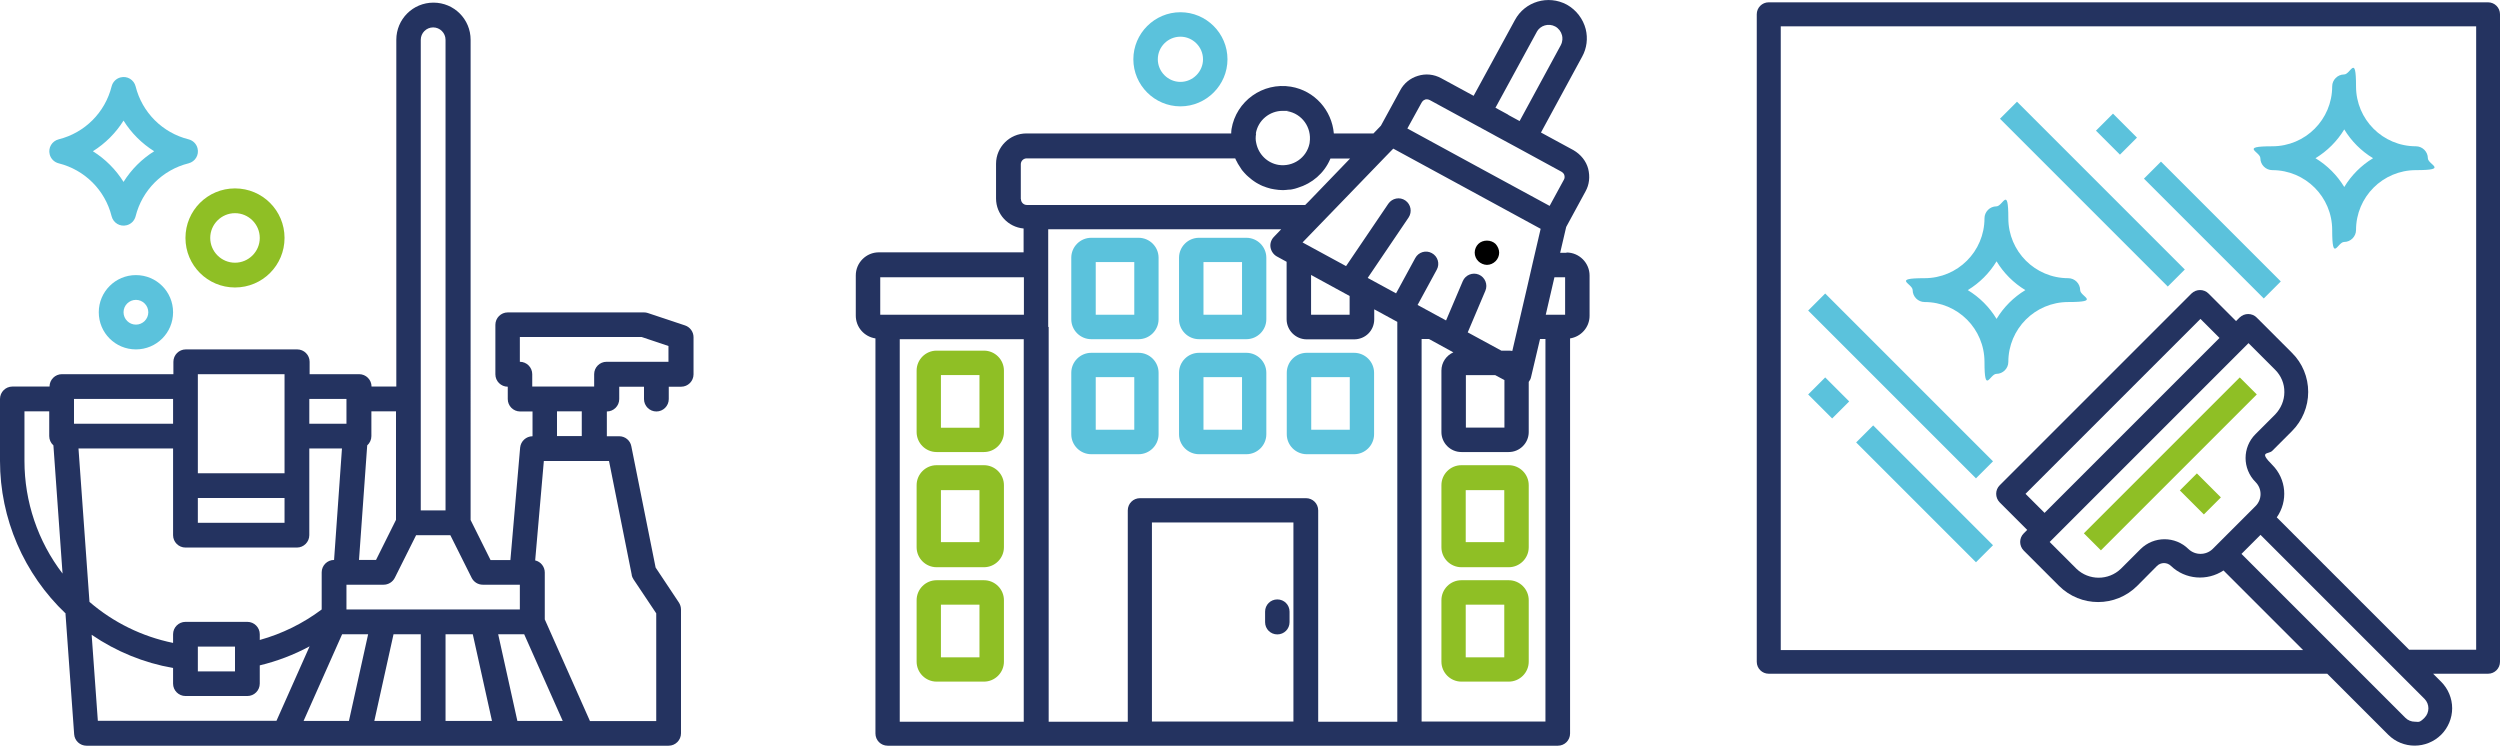 <?xml version="1.0" encoding="UTF-8"?>
<svg id="Calque_2" xmlns="http://www.w3.org/2000/svg" version="1.1" viewBox="0 0 1614.9 481.7">
  <!-- Generator: Adobe Illustrator 29.2.1, SVG Export Plug-In . SVG Version: 2.1.0 Build 116)  -->
  <defs>
    <style>
      .st0 {
        fill: #8fbf25;
      }

      .st1 {
        fill: #243360;
      }

      .st2 {
        fill: #5bc2dc;
      }
    </style>
  </defs>
  <g>
    <path class="st1" d="M42.3,396.4l5.6,77.9c.3,4.2,3.8,7.4,8,7.4h376c4.4,0,8-3.6,8-8v-80c0-1.6-.5-3.1-1.3-4.4l-15.1-22.7-15.7-78.4c-.7-3.7-4-6.4-7.8-6.4h-8v-16c4.4,0,8-3.6,8-8v-8h16v8c0,4.4,3.6,8,8,8s8-3.6,8-8v-8h8c4.4,0,8-3.6,8-8v-24c0-3.4-2.2-6.5-5.5-7.6l-24-8c-.8-.3-1.7-.4-2.5-.4h-88c-4.4,0-8,3.6-8,8v32c0,4.4,3.6,8,8,8v8c0,4.4,3.6,8,8,8h8v16c-4.1,0-7.6,3.2-8,7.3l-6.3,72.7h-12.8l-12.9-25.9V25.7c0-13.3-10.7-24-24-24s-24,10.7-24,24v224h-16c0-4.4-3.6-8-8-8h-32v-8c0-4.4-3.6-8-8-8h-72c-4.4,0-8,3.6-8,8v8H40c-4.4,0-8,3.6-8,8H8c-4.4,0-8,3.6-8,8v40c0,37.3,15.4,73,42.5,98.7h-.2ZM127.8,321.7h56v16h-56v-16ZM111.8,345.7c0,4.4,3.6,8,8,8h72c4.4,0,8-3.6,8-8v-56h21.1l-5.1,72c-4.4,0-8,3.6-8,8v24c-12,9-25.6,15.7-40,19.7v-3.7c0-4.4-3.6-8-8-8h-40c-4.4,0-8,3.6-8,8v5.6c-20-4.1-38.6-13.2-54-26.5l-7.1-99.1h61.1v56ZM151.8,417.7v16h-24v-16h24ZM59.3,410.1c15.8,10.8,33.7,18.1,52.5,21.4v10.1c0,4.4,3.6,8,8,8h40c4.4,0,8-3.6,8-8v-11.8c11.2-2.7,22-6.8,32.2-12.3l-21.4,48.1H63.2l-4-55.6h0ZM221,409.7h16.8l-12.4,56h-29.3l24.9-56ZM305.4,409.7l12.4,56h-30v-56h17.6ZM271.8,465.7h-30l12.4-56h17.6v56ZM334.2,465.7l-12.4-56h16.8l24.9,56h-29.3ZM408,371.3c.2,1,.6,2,1.2,2.9l14.7,22v69.6h-42.8l-29.2-65.7v-30.3c0-3.7-2.6-7-6.2-7.8l5.6-64.2h42.1l14.7,73.6h-.1ZM335.8,233.7v-16h78.7l17.3,5.8v10.2h-40c-4.4,0-8,3.6-8,8v8h-40v-8c0-4.4-3.6-8-8-8ZM359.8,265.7h16v16h-16v-16ZM311.8,377.7h24v16h-112v-16h24c3,0,5.8-1.7,7.2-4.4l13.8-27.6h22.1l13.8,27.6c1.4,2.7,4.1,4.4,7.2,4.4h-.1ZM279.8,17.7c4.4,0,8,3.6,8,8v304h-16V25.7c0-4.4,3.6-8,8-8ZM255.8,265.7v70.1l-12.9,25.9h-11l5.3-74c1.7-1.5,2.7-3.7,2.7-6v-16h16-.1ZM223.8,257.7v16h-24v-16h24ZM183.8,241.7v64h-56v-64h56ZM47.8,257.7h64v16H47.8v-16ZM15.8,265.7h16v16c0,2.3,1,4.5,2.7,6l5.9,82.8c-16-20.9-24.6-46.5-24.6-72.7v-32h0Z"/>
    <path class="st2" d="M63.8,201.7c0,13.3,10.7,24,24,24s24-10.7,24-24-10.7-24-24-24-24,10.8-24,24ZM95.8,201.7c0,4.4-3.6,8-8,8s-8-3.6-8-8,3.6-8,8-8,8,3.6,8,8Z"/>
    <path class="st0" d="M151.8,185.7c17.7,0,32-14.3,32-32s-14.3-32-32-32-32,14.3-32,32,14.3,32,32,32ZM151.8,137.7c8.8,0,16,7.2,16,16s-7.2,16-16,16-16-7.2-16-16,7.2-16,16-16Z"/>
    <path class="st2" d="M37.9,105.5c16.8,4.2,30,17.3,34.2,34.2,1.1,4.3,5.4,6.9,9.7,5.8,2.9-.7,5.1-3,5.8-5.8,4.2-16.8,17.3-30,34.2-34.2,4.3-1.1,6.9-5.4,5.8-9.7-.7-2.9-3-5.1-5.8-5.8-16.8-4.2-30-17.3-34.2-34.2-1.1-4.3-5.4-6.9-9.7-5.8-2.9.7-5.1,3-5.8,5.8-4.2,16.8-17.3,30-34.2,34.2-4.3,1.1-6.9,5.4-5.8,9.7.7,2.9,3,5.1,5.8,5.8ZM79.8,77.9c5,8,11.8,14.8,19.8,19.8-8,5-14.8,11.8-19.8,19.8-5-8-11.8-14.8-19.8-19.8,8-5,14.8-11.8,19.8-19.8Z"/>
  </g>
  <g>
    <path class="st2" d="M704.9,219.1h30.6c7.1,0,12.9-5.8,12.9-12.9v-39.7c0-7.1-5.8-12.9-12.9-12.9h-30.6c-7.1,0-12.9,5.8-12.9,12.9v39.7c0,7.1,5.8,12.9,12.9,12.9ZM707.8,169.3h24.9v34h-24.9v-34Z"/>
    <path class="st2" d="M774.5,219.1h30.6c7.1,0,12.9-5.8,12.9-12.9v-39.7c0-7.1-5.8-12.9-12.9-12.9h-30.6c-7.1,0-12.9,5.8-12.9,12.9v39.7c0,7.1,5.8,12.9,12.9,12.9h0ZM777.4,169.3h24.9v34h-24.9v-34Z"/>
    <path class="st2" d="M735.5,293.4c7.1,0,12.9-5.8,12.9-12.9v-39.7c0-7.1-5.8-12.9-12.9-12.9h-30.6c-7.1,0-12.9,5.8-12.9,12.9v39.7c0,7.1,5.8,12.9,12.9,12.9h30.6ZM707.8,243.6h24.9v34h-24.9v-34Z"/>
    <path class="st2" d="M774.5,293.4h30.6c7.1,0,12.9-5.8,12.9-12.9v-39.7c0-7.1-5.8-12.9-12.9-12.9h-30.6c-7.1,0-12.9,5.8-12.9,12.9v39.7c0,7.1,5.8,12.9,12.9,12.9h0ZM777.4,243.6h24.9v34h-24.9v-34Z"/>
    <path class="st2" d="M844.1,293.4h30.6c7.1,0,12.9-5.8,12.9-12.9v-39.7c0-7.1-5.8-12.9-12.9-12.9h-30.6c-7.1,0-12.9,5.8-12.9,12.9v39.7c0,7.1,5.8,12.9,12.9,12.9ZM847,243.6h24.9v34h-24.9v-34Z"/>
    <path class="st0" d="M974.6,300.5h-30.6c-7.1,0-12.9,5.8-12.9,12.9v40.1c0,7.1,5.8,12.9,12.9,12.9h30.6c7.1,0,12.9-5.8,12.9-12.9v-40.1c0-7.1-5.8-12.9-12.9-12.9ZM971.7,316.6v33.6h-24.9v-33.6h24.9Z"/>
    <path class="st0" d="M974.6,374.8h-30.6c-7.1,0-12.9,5.8-12.9,12.9v39.7c0,7.1,5.8,12.9,12.9,12.9h30.6c7.1,0,12.9-5.8,12.9-12.9v-39.7c0-7.1-5.8-12.9-12.9-12.9ZM971.7,424.6h-24.9v-34h24.9v34Z"/>
    <path class="st1" d="M825.1,387.2c-4.4,0-7.9,3.5-7.9,7.9v6.8c0,4.4,3.5,7.9,7.9,7.9s7.9-3.5,7.9-7.9v-6.8c0-4.4-3.5-7.9-7.9-7.9Z"/>
    <path class="st1" d="M1011.9,163.3h-4.1l3.9-16.7,12.5-23c2.4-4.3,3-9.4,1.7-14.6-1.3-4.9-4.7-9.2-9.5-12l-21-11.4,26.6-49c3-5.4,3.8-11.8,2.3-17.8-1.7-6.6-6.1-12.4-12.2-15.8-12.1-6.5-27.1-2-33.5,9.9l-26.7,49-21-11.4c-4.6-2.5-9.9-3.1-15-1.5-5,1.5-9.1,4.9-11.4,9.3l-12.5,22.9-4.8,5h-25.6c-1.3-14.9-12.3-27.6-27.7-30.2-18.2-3-35.4,9.3-38.4,27.4-.2.9-.1,1.8-.2,2.8h-132.3c-10.8,0-19.6,8.8-19.6,19.6v22.4c0,10.2,7.8,18.5,17.8,19.4v15.4h-93.5c-8.2,0-14.9,6.7-14.9,14.9v26c0,7.5,5.5,13.6,12.7,14.7v255.2c0,4.4,3.5,7.9,7.9,7.9h432.9c4.4,0,7.9-3.5,7.9-7.9v-255.2c7.1-1.1,12.6-7.2,12.6-14.6v-26c0-8.2-6.7-14.9-14.9-14.9v.2ZM1011,203.3h-12.5l5.6-24.2h6.9v24.2ZM946.9,242.3h18.9l6,3.2v30.7h-24.9v-34h0ZM846.9,177.6l24.9,13.6v12.1h-24.9v-25.7h0ZM896.3,99.8h0l3.7-3.8,58.1,31.6,37.1,20.2-5,21.5h0c0,.1-3.6,15.7-3.6,15.7l-9.7,41.7c-.7-.1-1.4-.2-2.2-.2h-4.9l-21.7-11.8,11.4-26.9c1.7-4-.2-8.7-4.2-10.4s-8.7.2-10.4,4.2l-10.8,25.4-6.8-3.7-11.6-6.3,12.4-22.8c2.1-3.8.7-8.6-3.2-10.7-3.8-2.1-8.6-.7-10.7,3.2l-12.4,22.8-18-9.8c-.1,0-.2-.2-.3-.2h0l26.4-39c2.4-3.6,1.5-8.5-2.1-11s-8.5-1.5-11,2.1l-27.3,40.3-26.3-14.3h0l-1.8-1,29.4-30.4,25.4-26.3h.1ZM992.6,20.7c2.3-4.3,7.7-5.9,12-3.6,2.2,1.2,3.8,3.3,4.4,5.7.4,1.5.5,3.9-.8,6.4l-26.6,49-7-3.8c-.2-.2-.5-.3-.7-.5l-7.9-4.3,26.7-49h-.1ZM918.5,66c.6-1.1,1.6-1.5,2.1-1.7s1.6-.3,2.9.3l41,22.3,1.8,1h0l14.6,7.9h0l27.7,15.1c1,.6,1.7,1.4,1.9,2.2.3,1.1.2,2.1-.2,2.8,0,0,0,.1-.1.2l-9.2,16.9-44-23.9-47.9-26.1,9.3-16.9h.1ZM811.2,86.3c1.4-8.6,8.9-14.7,17.4-14.7s1.9,0,2.9.2c9.5,1.6,15.9,10.5,14.5,20.1,0,.3-.1.6-.1.8-1.9,9.3-10.8,15.3-20.1,13.8-7.1-1.2-12.8-6.7-14.3-14-.5-2-.5-4-.1-6.2h-.2ZM659.4,128.5v-22.4c0-2.1,1.7-3.8,3.8-3.8h134.7c.3.8.7,1.5,1.1,2.2.2.4.4.8.6,1.2.8,1.3,1.6,2.6,2.5,3.9,0,0,.2.2.3.4.9,1.1,1.8,2.1,2.8,3.1.4.3.7.7,1.1,1,.8.7,1.6,1.4,2.4,2,.5.3.9.7,1.4,1,.8.6,1.7,1.1,2.6,1.6.5.3,1,.5,1.5.8,1,.5,2,.9,3,1.2.5.2.9.4,1.4.5,1.5.5,3,.9,4.6,1.1,1.8.3,3.7.5,5.5.5s.1,0,.2,0c1.2,0,2.4-.2,3.6-.3.7,0,1.4,0,2.1-.2,1.3-.2,2.5-.6,3.7-1,9.3-2.8,17-9.4,20.9-18.4,0-.2.2-.3.2-.5h12.7l-26.6,27.6-2.4,2.4h-179.8c-2.1,0-3.8-1.7-3.8-3.8h-.1ZM568.6,179.1h92.8v24.2h-92.8v-24.2ZM581.2,219.1h80.1v247.1h-80.1v-247.1ZM677.1,211.2v-63.1h150.5l-4.8,5c-1.7,1.8-2.5,4.3-2.1,6.7s1.9,4.6,4,5.8l6.4,3.5v37.1c0,7.1,5.8,13,13,13h30.6c7.3,0,13-5.7,13-13v-6.4l14.9,8.1v258.3h-51.1v-136.5c0-4.4-3.5-7.9-7.9-7.9h-107.2c-4.4,0-7.9,3.5-7.9,7.9v136.5h-51.1v-255h-.3ZM744.1,466.1v-128.6h91.4v128.6h-91.4ZM998.4,466.1h-80.1v-247.1h4.8l15.7,8.6c-4.5,2-7.7,6.5-7.7,11.8v39.7c0,7.1,5.8,12.9,12.9,12.9h30.6c7.1,0,12.9-5.8,12.9-12.9v-32.4c.7-.9,1.3-2,1.5-3.1l5.8-24.6h3.5v247.1h.1Z"/>
    <path class="st0" d="M635.6,226.5h-30.6c-7.1,0-12.9,5.8-12.9,12.9v39.7c0,7.1,5.8,12.9,12.9,12.9h30.6c7.1,0,12.9-5.8,12.9-12.9v-39.7c0-7.1-5.8-12.9-12.9-12.9h0ZM632.7,276.3h-24.9v-34h24.9v34Z"/>
    <path class="st0" d="M635.6,300.5h-30.6c-7.1,0-12.9,5.8-12.9,12.9v40.1c0,7.1,5.8,12.9,12.9,12.9h30.6c7.1,0,12.9-5.8,12.9-12.9v-40.1c0-7.1-5.8-12.9-12.9-12.9ZM632.7,316.6v33.6h-24.9v-33.6h24.9Z"/>
    <path class="st0" d="M635.6,374.8h-30.6c-7.1,0-12.9,5.8-12.9,12.9v39.7c0,7.1,5.8,12.9,12.9,12.9h30.6c7.1,0,12.9-5.8,12.9-12.9v-39.7c0-7.1-5.8-12.9-12.9-12.9ZM632.7,424.6h-24.9v-34h24.9v34Z"/>
    <path d="M960.5,171.1c2.1,0,4.1-.9,5.6-2.4s2.3-3.5,2.3-5.5-.9-4.1-2.3-5.6c-2.9-2.9-8.3-2.9-11.2,0-1.4,1.4-2.3,3.5-2.3,5.6s.9,4.1,2.3,5.5,3.6,2.4,5.6,2.4Z"/>
    <path class="st2" d="M792.9,38.3c0-16.8-13.7-30.4-30.4-30.4s-30.4,13.7-30.4,30.4,13.7,30.4,30.4,30.4,30.4-13.7,30.4-30.4ZM747.9,38.3c0-8.1,6.6-14.6,14.6-14.6s14.6,6.6,14.6,14.6-6.6,14.6-14.6,14.6-14.6-6.6-14.6-14.6Z"/>
  </g>
  <g>
    <path class="st1" d="M1607.3,1.5h-464.8c-4.3,0-7.7,3.5-7.7,7.7v418.3c0,4.3,3.5,7.7,7.7,7.7h360.8l39.4,39.4c9.4,9.4,24.7,9.4,34.2,0,4.5-4.5,7.1-10.7,7.1-17.1s-2.6-12.6-7.1-17.1l-5.2-5.2h35.5c4.3,0,7.7-3.5,7.7-7.7V9.2c0-4.3-3.5-7.7-7.7-7.7h.1ZM1559.9,466.2c-2.3,0-4.5-.9-6.1-2.5l-105.9-105.9,12.3-12.3,105.9,105.9c3.4,3.4,3.4,8.9,0,12.3s-3.8,2.5-6.1,2.5h0ZM1320.7,331.3l-12.3-12.3,113-113,12.3,12.3-113,113h0ZM1452.4,221.6l17.3,17.3c3.8,3.8,6,9,5.9,14.4,0,5.4-2.2,10.5-5.9,14.4l-12.7,12.7c-8.6,8.5-8.6,22.4,0,31h0c4.3,4.3,4.3,11.2,0,15.5l-27.8,27.8c-4.3,4.1-11.2,4.1-15.5,0-8.6-8.5-22.4-8.5-31,0l-12.7,12.7c-8,7.7-20.7,7.7-28.7,0l-17.3-17.3,128.5-128.5h0ZM1599.5,419.7h-43.3l-85.5-85.5c7.4-10.5,6.2-24.8-2.9-33.9s-2.5-6.6,0-9.1h0l12.7-12.7c6.7-6.7,10.5-15.8,10.5-25.3s-3.7-18.6-10.5-25.3l-22.8-22.8c-3-3-7.9-3-11,0l-2.3,2.3-17.8-17.8c-3-3-7.9-3-11,0l-123.9,123.9c-3,3-3,7.9,0,11l17.8,17.8-2.3,2.3c-3,3-3,7.9,0,11l22.8,22.8c14,14,36.6,14,50.6,0h0l12.7-12.8c2.5-2.5,6.6-2.5,9.1,0,9.2,8.8,23.3,9.9,33.9,2.9l51.4,51.4h-337.4V17h449.2v402.8h0Z"/>
    <path class="st2" d="M1168,200.6l11-11,108.4,108.4-11,11-108.4-108.4Z"/>
    <path class="st2" d="M1291.9,76.7l11-11,108.4,108.4-11,11-108.4-108.4Z"/>
    <path class="st2" d="M1199,285.8l11-11,77.4,77.4-11,11-77.4-77.4Z"/>
    <path class="st2" d="M1384.9,115.4l11-11,77.4,77.4-11,11-77.4-77.4h0Z"/>
    <path class="st2" d="M1467.8,109.9c21.4,0,38.7,17.3,38.7,38.7s3.5,7.7,7.7,7.7,7.7-3.5,7.7-7.7c0-21.4,17.3-38.7,38.7-38.7s7.7-3.5,7.7-7.7-3.5-7.7-7.7-7.7c-21.4,0-38.7-17.3-38.7-38.7s-3.5-7.7-7.7-7.7-7.7,3.5-7.7,7.7c0,21.4-17.3,38.7-38.7,38.7s-7.7,3.5-7.7,7.7,3.5,7.7,7.7,7.7ZM1514.3,83.6c4.6,7.6,11,14,18.6,18.6-7.6,4.6-14,11-18.6,18.6-4.6-7.6-11-14-18.6-18.6,7.6-4.6,14-11,18.6-18.6Z"/>
    <path class="st2" d="M1243.2,195.1c21.4,0,38.7,17.3,38.7,38.7s3.5,7.7,7.7,7.7,7.7-3.5,7.7-7.7c0-21.4,17.3-38.7,38.7-38.7s7.7-3.5,7.7-7.7-3.5-7.7-7.7-7.7c-21.4,0-38.7-17.3-38.7-38.7s-3.5-7.7-7.7-7.7-7.7,3.5-7.7,7.7c0,21.4-17.3,38.7-38.7,38.7s-7.7,3.5-7.7,7.7,3.5,7.7,7.7,7.7ZM1289.7,168.8c4.6,7.6,11,14,18.6,18.6-7.6,4.6-14,11-18.6,18.6-4.6-7.6-11-14-18.6-18.6,7.6-4.6,14-11,18.6-18.6Z"/>
    <path class="st0" d="M1408.1,316.8l11-11,15.5,15.5-11,11-15.5-15.5Z"/>
    <path class="st0" d="M1346.1,344.5l100.7-100.7,11,11-100.7,100.7-11-11h0Z"/>
    <path class="st2" d="M1353.9,84.4l11-11,15.5,15.5-11,11-15.5-15.5Z"/>
    <path class="st2" d="M1168,254.8l11-11,15.5,15.5-11,11-15.5-15.5Z"/>
  </g>
</svg>